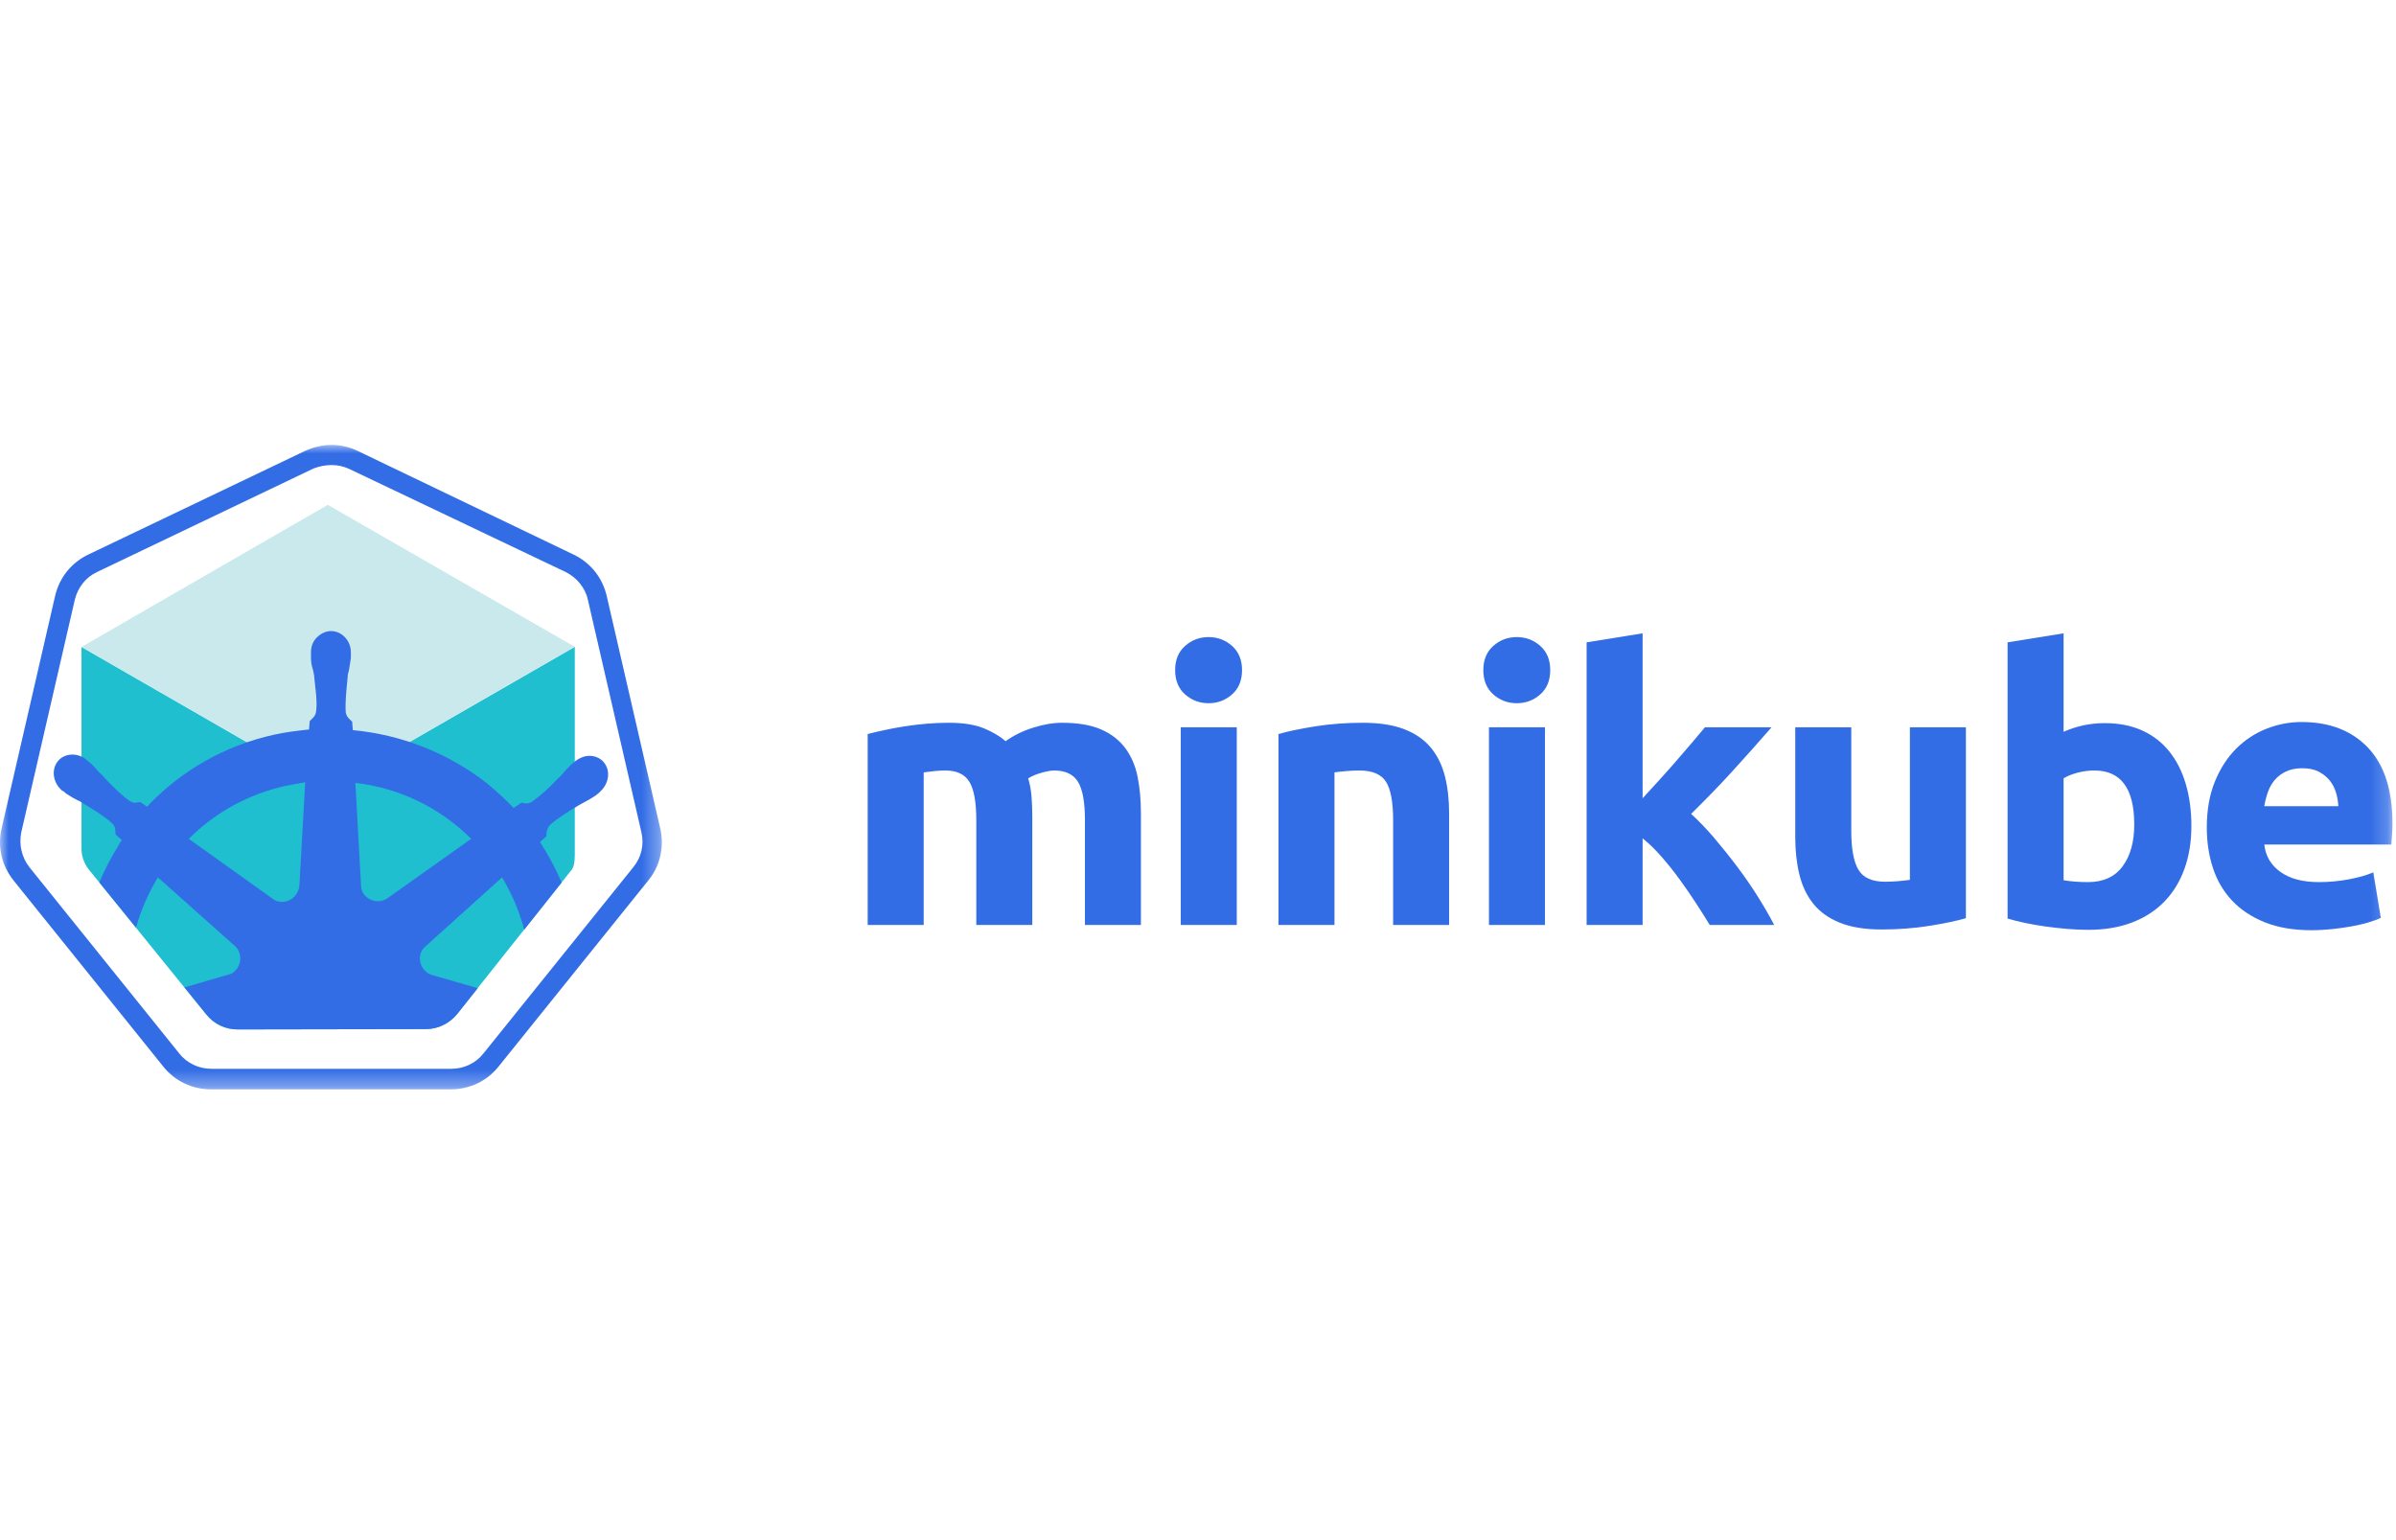 <svg width="140" height="90" viewBox="0 0 140 90" fill="none" xmlns="http://www.w3.org/2000/svg">
<mask id="mask0" mask-type="alpha" maskUnits="userSpaceOnUse" x="0" y="26" width="39" height="38">
<path d="M38.672 26H0V63.657H38.672V26Z" fill="white"/>
</mask>
<g mask="url(#mask0)">
<path fill-rule="evenodd" clip-rule="evenodd" d="M19.373 26C18.848 26 18.323 26.125 17.823 26.35L5.171 32.401C4.17 32.876 3.47 33.751 3.22 34.826L0.095 48.404C-0.155 49.479 0.095 50.579 0.795 51.455L9.546 62.332C10.222 63.182 11.247 63.657 12.322 63.657H26.35C27.425 63.657 28.45 63.182 29.125 62.332L37.877 51.455C38.577 50.604 38.827 49.479 38.577 48.404L35.451 34.826C35.201 33.751 34.501 32.876 33.501 32.401L20.899 26.35C20.424 26.125 19.898 26 19.373 26ZM19.373 27.175C19.723 27.175 20.074 27.25 20.399 27.4L33.051 33.426C33.701 33.751 34.201 34.351 34.351 35.051L37.477 48.629C37.652 49.354 37.477 50.104 37.002 50.679L28.25 61.557C27.8 62.132 27.1 62.457 26.375 62.457H12.347C11.622 62.457 10.922 62.132 10.472 61.557L1.72 50.679C1.27 50.104 1.095 49.354 1.245 48.629L4.37 35.051C4.545 34.326 5.021 33.726 5.671 33.426L18.323 27.375C18.648 27.25 19.023 27.175 19.373 27.175Z" fill="#326DE6"/>
</g>
<path fill-rule="evenodd" clip-rule="evenodd" d="M12.053 59.282C12.502 59.845 13.175 60.156 13.877 60.156L24.885 60.137C25.588 60.137 26.254 59.806 26.702 59.263L33.413 50.813C33.607 50.55 33.585 50.032 33.585 49.597V37.798L19.167 46.1V46.099L4.762 37.806V49.597C4.762 50.039 4.918 50.471 5.206 50.833L12.053 59.282Z" fill="#1FBFCF"/>
<path fill-rule="evenodd" clip-rule="evenodd" d="M19.167 46.1L33.585 37.798L19.153 29.501L4.762 37.805L19.167 46.1Z" fill="#C9E9EC"/>
<path fill-rule="evenodd" clip-rule="evenodd" d="M22.607 52.513C22.193 52.776 21.629 52.702 21.291 52.288C21.178 52.175 21.141 52.025 21.103 51.874L20.765 45.748C23.358 46.048 25.727 47.214 27.531 49.018L22.607 52.513ZM17.495 51.724C17.457 52.25 17.044 52.702 16.48 52.702C16.329 52.702 16.142 52.664 16.029 52.589L11.03 49.018C12.571 47.477 14.488 46.424 16.63 45.936C17.044 45.861 17.42 45.785 17.833 45.71L17.495 51.724ZM31.552 49.206L31.928 48.867V48.792C31.928 48.604 31.966 48.416 32.116 48.229C32.567 47.815 33.131 47.477 33.808 47.063C33.92 46.988 34.033 46.95 34.146 46.875C34.371 46.763 34.559 46.65 34.785 46.499C34.823 46.462 34.898 46.424 34.973 46.349C35.01 46.312 35.048 46.312 35.048 46.274C35.574 45.823 35.687 45.071 35.311 44.583C35.123 44.319 34.785 44.169 34.447 44.169C34.146 44.169 33.883 44.282 33.62 44.47L33.544 44.545C33.469 44.583 33.432 44.658 33.357 44.695C33.169 44.883 33.018 45.033 32.868 45.221C32.793 45.297 32.718 45.409 32.605 45.485C32.079 46.048 31.59 46.499 31.101 46.838C30.989 46.913 30.876 46.95 30.763 46.95C30.688 46.95 30.613 46.95 30.538 46.913H30.462L30.011 47.214C29.523 46.687 28.997 46.236 28.47 45.785C26.215 44.019 23.471 42.929 20.615 42.666L20.577 42.177L20.502 42.102C20.389 41.989 20.239 41.876 20.201 41.613C20.163 41.012 20.239 40.335 20.314 39.583V39.546C20.314 39.433 20.351 39.283 20.389 39.17C20.427 38.944 20.464 38.719 20.502 38.456V38.23V38.117C20.502 37.441 19.976 36.877 19.337 36.877C19.036 36.877 18.735 37.027 18.51 37.253C18.284 37.478 18.171 37.779 18.171 38.117V38.193V38.418C18.171 38.681 18.209 38.907 18.284 39.132C18.322 39.245 18.322 39.358 18.359 39.508V39.546C18.435 40.297 18.547 40.974 18.472 41.576C18.435 41.839 18.284 41.952 18.171 42.064C18.134 42.102 18.134 42.102 18.096 42.139L18.058 42.628C17.382 42.703 16.705 42.778 16.029 42.929C13.135 43.568 10.579 45.033 8.587 47.139L8.211 46.875H8.135C8.06 46.875 7.985 46.913 7.91 46.913C7.797 46.913 7.685 46.875 7.572 46.8C7.083 46.462 6.595 45.973 6.068 45.409C5.993 45.334 5.918 45.222 5.805 45.146C5.655 44.959 5.504 44.808 5.316 44.62C5.279 44.583 5.204 44.545 5.129 44.47C5.091 44.432 5.053 44.432 5.053 44.395C4.828 44.207 4.527 44.094 4.226 44.094C3.888 44.094 3.55 44.244 3.362 44.507C2.986 44.996 3.099 45.748 3.625 46.199C3.663 46.199 3.663 46.236 3.7 46.236C3.775 46.274 3.813 46.349 3.888 46.387C4.114 46.537 4.302 46.65 4.527 46.763C4.64 46.8 4.753 46.875 4.865 46.95C5.542 47.364 6.106 47.702 6.557 48.116C6.745 48.304 6.745 48.492 6.745 48.679V48.755L7.121 49.093C7.045 49.206 6.97 49.281 6.933 49.394C6.492 50.09 6.118 50.816 5.806 51.564L7.948 54.208C8.238 53.184 8.662 52.196 9.225 51.273L13.698 55.257C14.112 55.596 14.149 56.235 13.811 56.648C13.698 56.798 13.548 56.911 13.36 56.949L10.777 57.699L12.061 59.282C12.509 59.845 13.182 60.156 13.884 60.156L24.893 60.137C25.595 60.137 26.261 59.806 26.71 59.263L27.915 57.745L25.275 56.986C24.749 56.836 24.448 56.31 24.561 55.783C24.599 55.633 24.674 55.483 24.787 55.37L29.335 51.273C29.889 52.185 30.329 53.211 30.632 54.324L32.818 51.572C32.465 50.749 32.042 49.958 31.552 49.206Z" fill="#326DE6"/>
<path fill-rule="evenodd" clip-rule="evenodd" d="M57.046 47.924C57.046 46.87 56.91 46.123 56.64 45.684C56.368 45.245 55.904 45.025 55.245 45.025C55.04 45.025 54.828 45.036 54.608 45.058C54.389 45.08 54.176 45.106 53.972 45.135V54.051H50.699V42.895C50.977 42.822 51.303 42.745 51.676 42.664C52.05 42.584 52.445 42.51 52.862 42.444C53.28 42.379 53.708 42.328 54.147 42.291C54.586 42.254 55.018 42.236 55.443 42.236C56.277 42.236 56.954 42.343 57.474 42.554C57.994 42.767 58.422 43.019 58.759 43.312C59.227 42.975 59.765 42.712 60.373 42.521C60.98 42.331 61.54 42.236 62.053 42.236C62.975 42.236 63.733 42.364 64.326 42.62C64.919 42.877 65.391 43.239 65.743 43.707C66.094 44.176 66.335 44.732 66.467 45.376C66.599 46.021 66.665 46.738 66.665 47.528V54.051H63.393V47.924C63.393 46.87 63.257 46.123 62.986 45.684C62.715 45.245 62.251 45.025 61.592 45.025C61.416 45.025 61.171 45.069 60.856 45.157C60.541 45.245 60.281 45.355 60.077 45.486C60.179 45.823 60.245 46.178 60.274 46.551C60.303 46.925 60.318 47.324 60.318 47.748V54.051H57.046V47.924Z" fill="#326DE6"/>
<mask id="mask1" mask-type="alpha" maskUnits="userSpaceOnUse" x="0" y="26" width="140" height="38">
<path d="M0 63.657H139.793V26H0V63.657Z" fill="white"/>
</mask>
<g mask="url(#mask1)">
<path fill-rule="evenodd" clip-rule="evenodd" d="M68.993 54.051H72.266V42.499H68.993V54.051ZM72.573 39.161C72.573 39.762 72.379 40.234 71.991 40.578C71.603 40.922 71.145 41.094 70.619 41.094C70.091 41.094 69.633 40.922 69.246 40.578C68.858 40.234 68.664 39.762 68.664 39.161C68.664 38.561 68.858 38.089 69.246 37.745C69.633 37.401 70.091 37.229 70.619 37.229C71.145 37.229 71.603 37.401 71.991 37.745C72.379 38.089 72.573 38.561 72.573 39.161Z" fill="#326DE6"/>
<path fill-rule="evenodd" clip-rule="evenodd" d="M74.703 42.895C75.26 42.734 75.977 42.584 76.855 42.444C77.734 42.306 78.656 42.236 79.622 42.236C80.603 42.236 81.419 42.364 82.071 42.62C82.722 42.877 83.239 43.239 83.62 43.707C84 44.176 84.27 44.732 84.432 45.377C84.593 46.021 84.673 46.738 84.673 47.529V54.051H81.401V47.924C81.401 46.87 81.262 46.123 80.984 45.684C80.706 45.245 80.186 45.025 79.425 45.025C79.191 45.025 78.942 45.036 78.678 45.058C78.415 45.08 78.18 45.106 77.975 45.135V54.051H74.703V42.895Z" fill="#326DE6"/>
<path fill-rule="evenodd" clip-rule="evenodd" d="M87.001 54.051H90.274V42.499H87.001V54.051ZM90.581 39.161C90.581 39.762 90.387 40.234 89.999 40.578C89.611 40.922 89.153 41.094 88.626 41.094C88.099 41.094 87.642 40.922 87.254 40.578C86.866 40.234 86.672 39.762 86.672 39.161C86.672 38.561 86.866 38.089 87.254 37.745C87.642 37.401 88.099 37.229 88.626 37.229C89.153 37.229 89.611 37.401 89.999 37.745C90.387 38.089 90.581 38.561 90.581 39.161Z" fill="#326DE6"/>
<path fill-rule="evenodd" clip-rule="evenodd" d="M95.979 46.648C96.301 46.298 96.634 45.935 96.978 45.556C97.321 45.178 97.654 44.803 97.976 44.431C98.298 44.06 98.601 43.708 98.886 43.373C99.171 43.038 99.416 42.747 99.621 42.499H103.512C102.736 43.391 101.978 44.242 101.239 45.052C100.499 45.863 99.691 46.7 98.812 47.561C99.252 47.958 99.705 48.431 100.174 48.98C100.642 49.531 101.096 50.099 101.535 50.685C101.975 51.272 102.377 51.858 102.743 52.445C103.109 53.032 103.417 53.567 103.666 54.051H99.903C99.669 53.669 99.403 53.248 99.103 52.785C98.803 52.323 98.486 51.861 98.149 51.399C97.813 50.936 97.459 50.492 97.086 50.067C96.714 49.641 96.344 49.282 95.979 48.988V54.051H92.707V37.536L95.979 37.009V46.648Z" fill="#326DE6"/>
<path fill-rule="evenodd" clip-rule="evenodd" d="M114.869 53.656C114.312 53.817 113.595 53.967 112.716 54.106C111.838 54.245 110.916 54.315 109.949 54.315C108.968 54.315 108.152 54.183 107.501 53.919C106.849 53.656 106.333 53.286 105.952 52.81C105.571 52.335 105.301 51.767 105.14 51.108C104.979 50.449 104.898 49.724 104.898 48.934V42.499H108.171V48.539C108.171 49.593 108.309 50.354 108.588 50.822C108.866 51.291 109.386 51.525 110.147 51.525C110.381 51.525 110.63 51.514 110.894 51.493C111.157 51.47 111.391 51.445 111.596 51.416V42.499H114.869V53.656Z" fill="#326DE6"/>
<path fill-rule="evenodd" clip-rule="evenodd" d="M124.706 48.187C124.706 46.079 123.929 45.025 122.378 45.025C122.041 45.025 121.708 45.069 121.379 45.157C121.049 45.245 120.782 45.354 120.577 45.486V51.438C120.738 51.467 120.943 51.492 121.192 51.514C121.441 51.536 121.711 51.547 122.004 51.547C122.897 51.547 123.571 51.24 124.025 50.625C124.479 50.01 124.706 49.198 124.706 48.187ZM128.044 48.275C128.044 49.198 127.908 50.032 127.637 50.779C127.366 51.525 126.975 52.162 126.463 52.689C125.95 53.216 125.321 53.623 124.574 53.908C123.827 54.194 122.978 54.336 122.026 54.336C121.631 54.336 121.217 54.318 120.785 54.282C120.354 54.245 119.929 54.197 119.512 54.139C119.095 54.08 118.696 54.011 118.315 53.93C117.934 53.85 117.597 53.765 117.305 53.678V37.536L120.577 37.009V42.763C120.943 42.602 121.324 42.478 121.719 42.39C122.114 42.302 122.539 42.258 122.993 42.258C123.813 42.258 124.537 42.401 125.167 42.686C125.796 42.972 126.323 43.378 126.748 43.905C127.172 44.432 127.494 45.066 127.714 45.805C127.934 46.544 128.044 47.367 128.044 48.275Z" fill="#326DE6"/>
<path fill-rule="evenodd" clip-rule="evenodd" d="M136.632 47.111C136.617 46.833 136.569 46.562 136.489 46.299C136.408 46.035 136.284 45.801 136.116 45.596C135.947 45.391 135.735 45.223 135.479 45.091C135.222 44.959 134.904 44.893 134.523 44.893C134.157 44.893 133.843 44.956 133.579 45.08C133.316 45.204 133.096 45.369 132.92 45.574C132.745 45.779 132.609 46.017 132.514 46.288C132.419 46.559 132.349 46.833 132.305 47.111H136.632ZM128.945 48.363C128.945 47.338 129.102 46.441 129.417 45.673C129.732 44.904 130.146 44.264 130.658 43.751C131.171 43.239 131.76 42.851 132.426 42.587C133.092 42.324 133.777 42.192 134.479 42.192C136.119 42.192 137.415 42.694 138.366 43.696C139.318 44.699 139.794 46.175 139.794 48.121C139.794 48.312 139.786 48.52 139.772 48.747C139.757 48.974 139.742 49.175 139.728 49.351H132.305C132.378 50.025 132.693 50.559 133.25 50.954C133.806 51.35 134.552 51.547 135.49 51.547C136.09 51.547 136.679 51.492 137.257 51.383C137.836 51.273 138.308 51.138 138.674 50.976L139.113 53.634C138.937 53.721 138.703 53.809 138.41 53.897C138.117 53.985 137.792 54.062 137.433 54.128C137.074 54.194 136.69 54.248 136.28 54.292C135.87 54.336 135.46 54.358 135.05 54.358C134.011 54.358 133.107 54.205 132.338 53.897C131.57 53.59 130.933 53.169 130.428 52.634C129.923 52.1 129.549 51.467 129.308 50.735C129.066 50.003 128.945 49.212 128.945 48.363Z" fill="#326DE6"/>
</g>
</svg>
